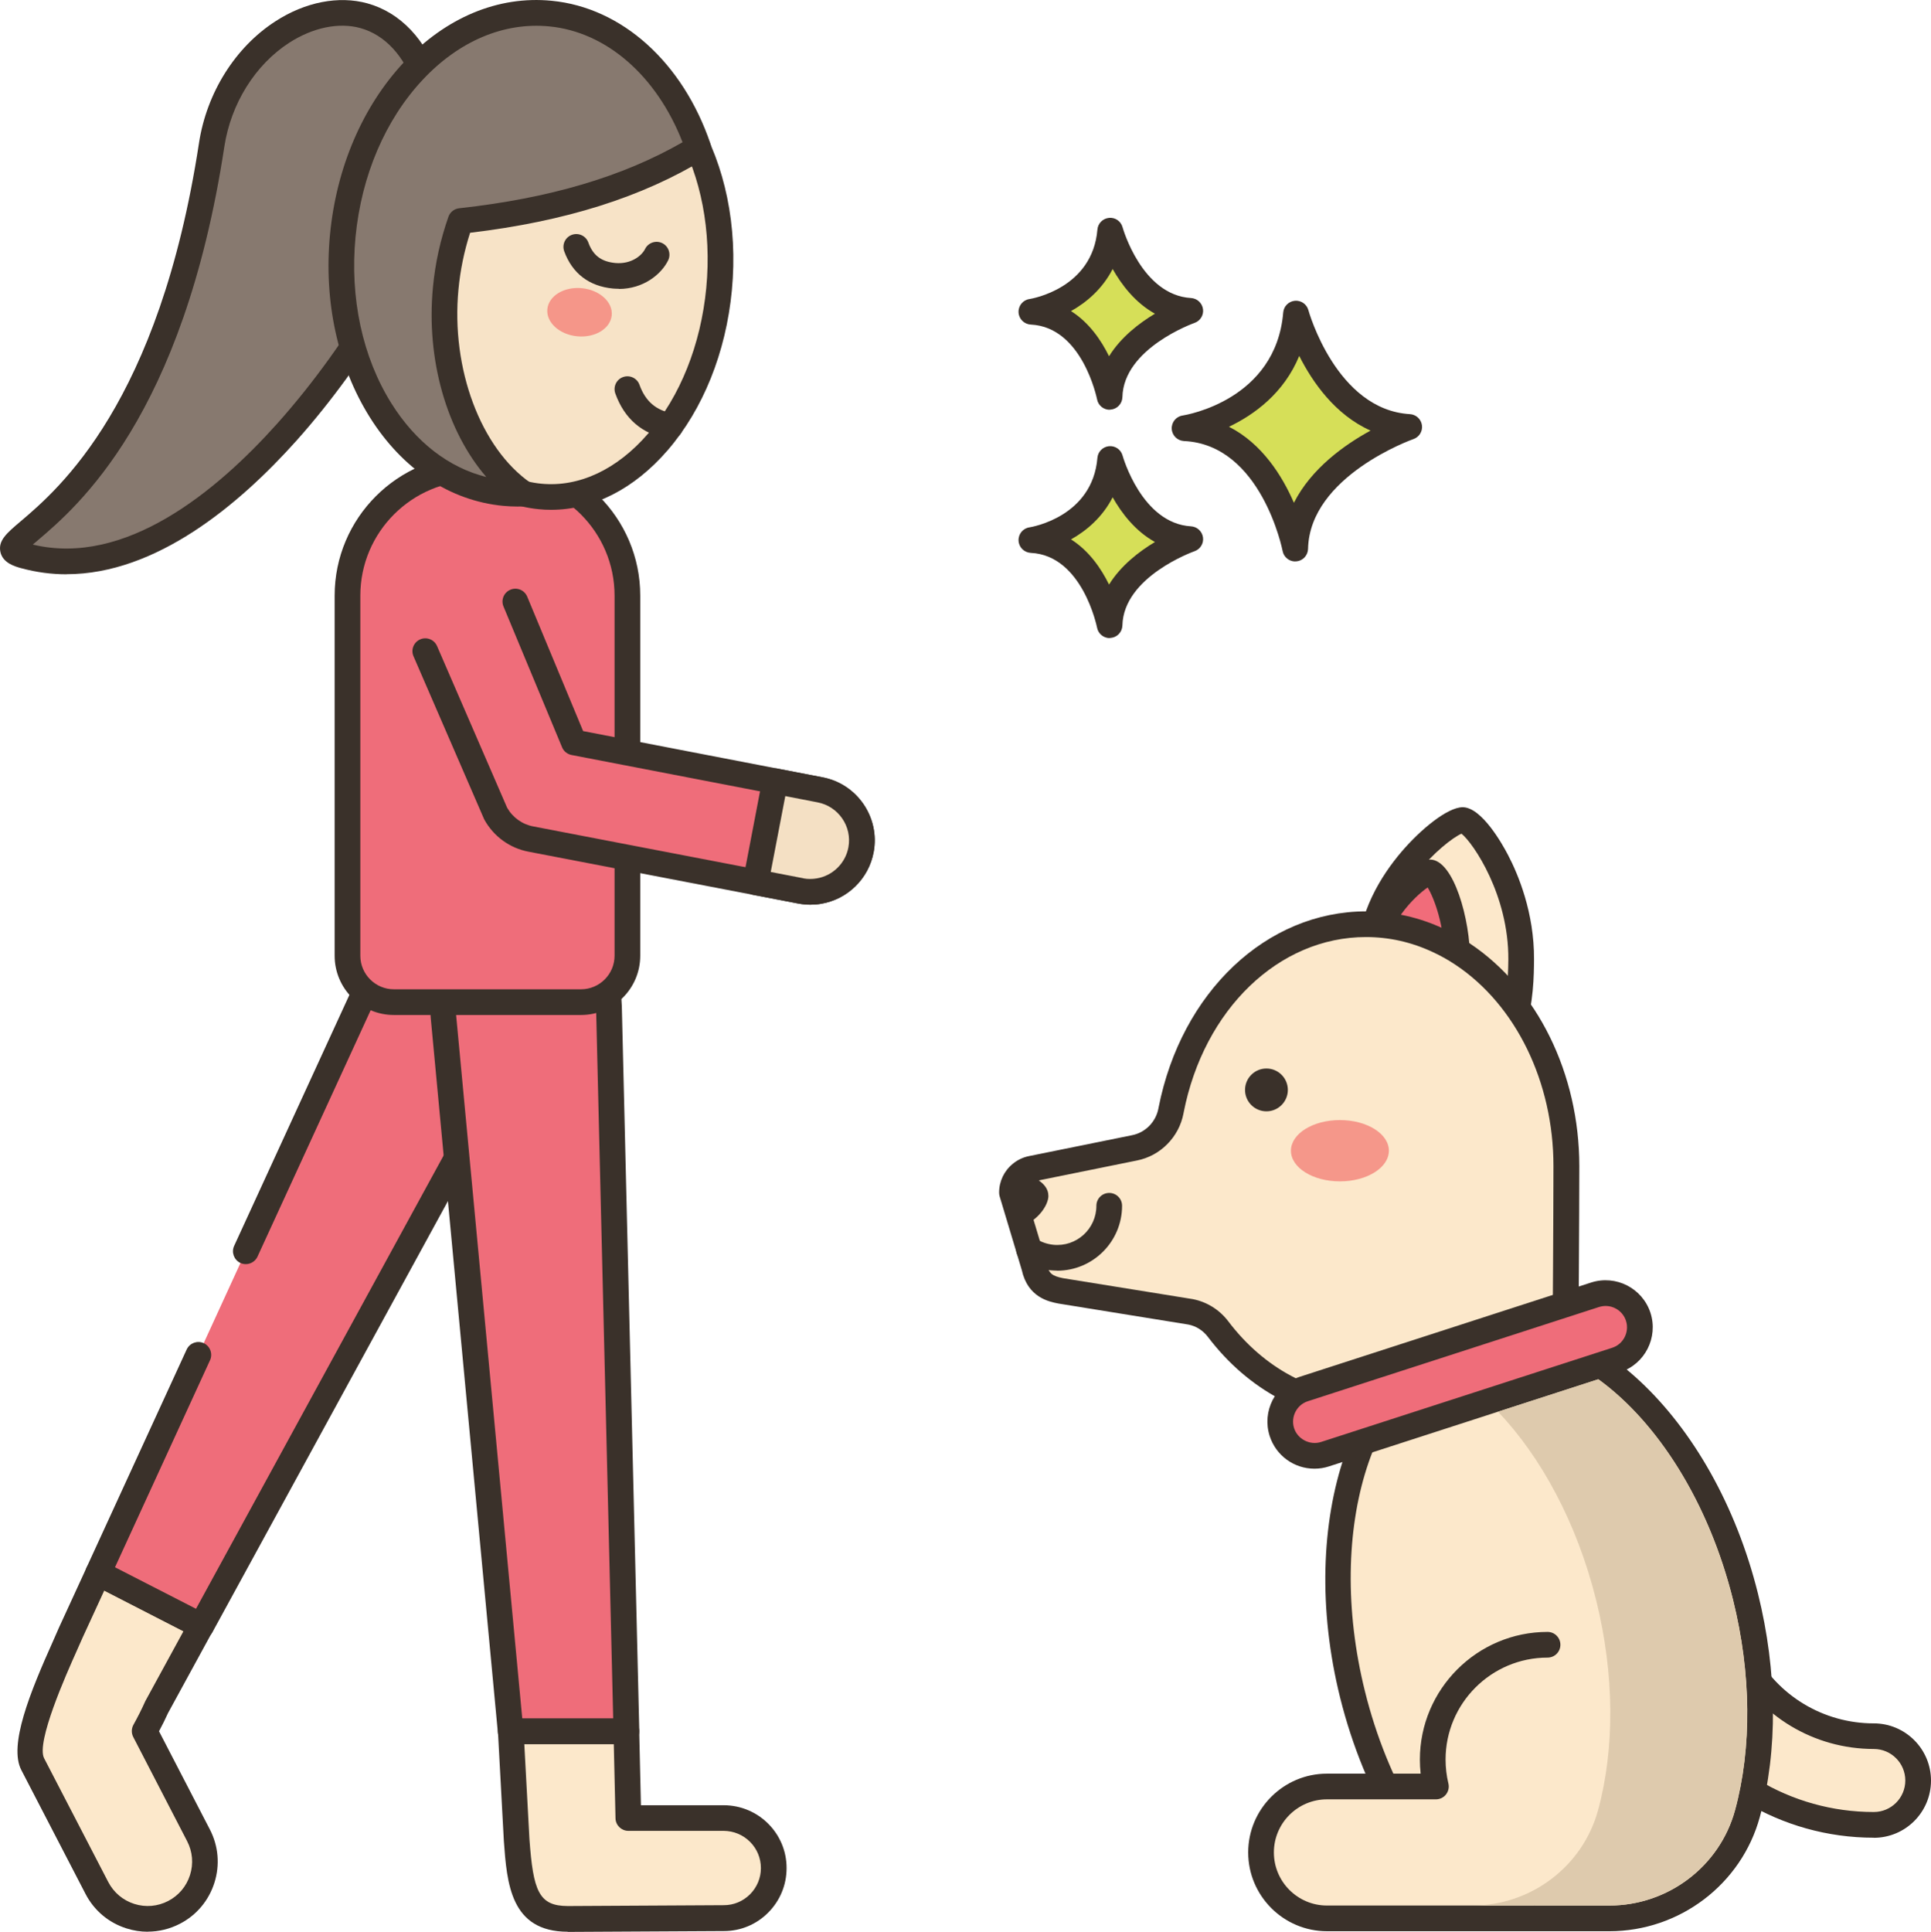 <svg xmlns="http://www.w3.org/2000/svg" id="Calque_2" data-name="Calque 2" viewBox="0 0 225.51 225.57"><defs><style>      .cls-1 {        fill: #f4e0c4;      }      .cls-2 {        fill: #f5978a;      }      .cls-3 {        fill: #3a312a;      }      .cls-4 {        fill: #f7e3c7;      }      .cls-5 {        fill: #fce8cb;      }      .cls-6 {        fill: #f59689;      }      .cls-7 {        fill: #87796f;      }      .cls-8 {        fill: #ef6d7a;      }      .cls-9 {        fill: #d6df58;      }      .cls-10 {        fill: #decaad;      }      .cls-11 {        fill: #f16c7a;      }    </style></defs><g id="Layer_1" data-name="Layer 1"><g><path class="cls-9" d="M151.36,36.61s3.41,12.66,13.22,13.25c0,0-13.1,4.53-13.32,14.2,0,0-2.58-13.57-12.93-14.06,0,0,12.05-1.83,13.02-13.39Z"></path><path class="cls-3" d="M151.26,65.56c-.71,0-1.34-.51-1.47-1.22-.02-.12-2.49-12.42-11.52-12.84-.77-.04-1.39-.65-1.43-1.42-.04-.77,.51-1.45,1.27-1.56,.44-.07,10.89-1.82,11.75-12.03,.06-.73,.63-1.3,1.36-1.37,.73-.06,1.39,.4,1.58,1.1,.03,.12,3.26,11.63,11.86,12.14,.71,.04,1.3,.58,1.4,1.29,.1,.71-.32,1.39-.99,1.62-.12,.04-12.12,4.31-12.31,12.82-.02,.77-.61,1.4-1.37,1.46-.04,0-.08,0-.13,0Zm-7.74-15.73c3.88,1.97,6.23,5.75,7.59,8.88,2.03-4.02,5.94-6.79,8.95-8.43-4.13-1.84-6.78-5.65-8.33-8.72-1.79,4.36-5.27,6.87-8.2,8.27Z"></path><path class="cls-9" d="M129.66,53.59s2.41,8.95,9.35,9.37c0,0-9.27,3.2-9.42,10.05,0,0-1.82-9.6-9.14-9.94,0,0,8.52-1.29,9.21-9.47Z"></path><path class="cls-3" d="M129.59,74.51c-.71,0-1.34-.51-1.47-1.22-.02-.08-1.7-8.44-7.74-8.73-.77-.04-1.39-.65-1.43-1.42-.04-.77,.51-1.45,1.27-1.56,.3-.05,7.36-1.24,7.94-8.11,.06-.73,.63-1.3,1.36-1.37,.73-.06,1.39,.4,1.58,1.1h0c.02,.08,2.23,7.92,7.99,8.26,.71,.04,1.3,.58,1.4,1.29,.1,.71-.32,1.39-1,1.62-.08,.03-8.28,2.95-8.41,8.66-.02,.77-.61,1.4-1.38,1.46-.04,0-.08,0-.12,0Zm-4.52-11.53c2.11,1.33,3.52,3.39,4.45,5.28,1.38-2.23,3.52-3.87,5.36-4.97-2.29-1.27-3.88-3.35-4.94-5.22-1.17,2.29-3.01,3.88-4.87,4.92Z"></path><path class="cls-9" d="M129.66,26.93s2.41,8.95,9.35,9.37c0,0-9.27,3.2-9.42,10.05,0,0-1.82-9.6-9.14-9.94,0,0,8.52-1.29,9.21-9.47Z"></path><path class="cls-3" d="M129.59,47.85c-.71,0-1.34-.51-1.47-1.22-.02-.08-1.7-8.44-7.74-8.73-.77-.04-1.39-.65-1.43-1.42-.04-.77,.51-1.45,1.27-1.56,.3-.05,7.36-1.24,7.94-8.11,.06-.73,.63-1.3,1.36-1.37,.73-.07,1.39,.4,1.58,1.1h0c.02,.08,2.23,7.92,7.99,8.26,.71,.04,1.3,.58,1.4,1.29,.1,.71-.32,1.39-1,1.62-.08,.03-8.28,2.95-8.41,8.66-.02,.77-.61,1.4-1.38,1.46-.04,0-.08,0-.12,0Zm-4.52-11.53c2.11,1.33,3.52,3.39,4.45,5.28,1.38-2.23,3.52-3.87,5.36-4.97-2.29-1.27-3.88-3.35-4.94-5.22-1.17,2.29-3.01,3.88-4.87,4.92Z"></path><path class="cls-7" d="M49.95,23.92c-2.85,10.26-25.41,47-47.09,40.97-6.96-1.94,15.01-3.1,21.87-47.98C26.32,6.47,35.53-.1,42.5,1.84c6.96,1.94,10.3,11.82,7.45,22.08Z"></path><path class="cls-3" d="M7.77,67.06c-1.75,0-3.53-.23-5.32-.72-.69-.19-2.12-.59-2.4-1.88-.29-1.33,.71-2.19,2.38-3.6,4.42-3.76,16.16-13.74,20.81-44.17,.9-5.86,4.23-11.17,8.92-14.2C35.64,.23,39.56-.53,42.9,.39c3.86,1.07,6.85,4.23,8.42,8.88,1.5,4.45,1.53,9.79,.07,15.04h0c-1.63,5.88-8.53,17.95-16.81,27.19-6.66,7.43-16.33,15.55-26.81,15.55Zm-3.94-3.47c10.79,2.59,21.43-6.19,28.51-14.09,8.83-9.86,14.86-21.34,16.16-25.99h0c1.3-4.67,1.29-9.39-.02-13.28-1.24-3.68-3.51-6.15-6.39-6.95-2.51-.7-5.54-.07-8.31,1.71-3.98,2.57-6.81,7.11-7.58,12.13C21.39,48.67,9.02,59.18,4.37,63.13c-.18,.15-.36,.31-.54,.46Z"></path><path class="cls-5" d="M11.47,183.7l-3.19,6.94c-1.27,3-5.95,12.46-4.45,15.36l7.49,14.46c1.7,3.28,5.73,4.56,9.02,2.86,3.27-1.69,4.55-5.73,2.85-9.01l-6.29-12.16c.47-.85,.95-1.76,1.4-2.77l5.2-9.52-12.02-6.16Z"></path><path class="cls-3" d="M17.26,225.57c-.83,0-1.67-.13-2.49-.39-2.09-.66-3.79-2.1-4.79-4.04l-7.49-14.45c-1.5-2.9,1.01-9.05,3.72-15.09,.27-.61,.51-1.14,.68-1.55l3.21-6.98c.17-.37,.49-.66,.87-.79,.39-.13,.81-.1,1.17,.08l12.02,6.16c.36,.18,.63,.51,.75,.89,.12,.39,.08,.81-.12,1.16l-5.17,9.47c-.31,.69-.66,1.39-1.05,2.12l5.93,11.45c1.01,1.94,1.2,4.16,.54,6.24-.66,2.08-2.09,3.79-4.03,4.79-1.18,.61-2.46,.92-3.76,.92Zm-5.09-39.83l-2.54,5.52c-.16,.38-.4,.92-.69,1.56-1.18,2.63-4.75,10.63-3.79,12.49l7.49,14.45c.64,1.23,1.72,2.14,3.04,2.56,1.32,.42,2.73,.3,3.96-.34,1.23-.64,2.13-1.71,2.55-3.03,.42-1.32,.3-2.73-.34-3.96l-6.29-12.16c-.23-.45-.22-.98,.02-1.42,.52-.94,.96-1.81,1.34-2.66,.02-.04,.03-.07,.05-.11l4.46-8.17-9.26-4.75Z"></path><path class="cls-8" d="M23.16,158.21l-11.7,25.48,12.03,6.18L63.74,116.22c3.75-6.86-1.76-15.12-9.54-14.28-3.39,.37-6.34,2.49-7.77,5.59l-17.72,38.58-5.55,12.1Z"></path><path class="cls-3" d="M23.49,191.37c-.23,0-.46-.05-.68-.17l-12.03-6.18c-.71-.37-1.01-1.23-.68-1.96l11.7-25.48c.35-.75,1.24-1.08,1.99-.74,.75,.35,1.08,1.24,.74,1.99l-11.1,24.18,9.46,4.85L62.42,115.5c1.49-2.72,1.35-5.89-.38-8.47-1.72-2.58-4.6-3.92-7.69-3.59-2.85,.31-5.37,2.12-6.56,4.72l-17.72,38.58c-.35,.75-1.24,1.08-1.99,.74-.75-.35-1.08-1.24-.74-1.99l17.72-38.58c1.64-3.56,5.07-6.04,8.97-6.45,4.22-.45,8.14,1.38,10.5,4.91,2.36,3.53,2.55,7.86,.51,11.58L24.81,190.59c-.27,.5-.79,.78-1.32,.78Z"></path><path class="cls-5" d="M90.36,218.14c0,3.22-2.62,5.85-5.83,5.83,0,0-17.77,.1-18.22,.1-5.17-.01-5.59-4.03-5.96-9.23l-.69-12.68h-.01s13.51,0,13.51,0v.08l.24,10.06h11.14c3.22,.01,5.85,2.62,5.83,5.85Z"></path><path class="cls-3" d="M66.3,225.57c-6.69-.01-7.1-5.65-7.46-10.62l-.68-12.61c-.03-.25,0-.51,.1-.75,.23-.56,.77-.93,1.38-.93h13.51c.83,.01,1.5,.68,1.5,1.51l.2,8.63h9.68c4.06,.01,7.35,3.31,7.33,7.35,0,1.96-.77,3.81-2.16,5.2-1.38,1.38-3.21,2.14-5.15,2.14h-.02s-17.77,.1-18.22,.1Zm-5.07-21.92l.6,11.11c.44,6.04,1.08,7.8,4.47,7.81,.45,0,18.21-.1,18.21-.1h.02c1.16,0,2.23-.45,3.05-1.26,.82-.82,1.28-1.91,1.28-3.07h0c0-1.16-.45-2.25-1.27-3.07-.82-.82-1.91-1.27-3.07-1.28h-11.14c-.81,0-1.48-.65-1.5-1.46l-.2-8.67h-10.45Z"></path><path class="cls-8" d="M73.15,202.16h-13.51s-.01-.01-.01-.01l-7.84-83.45c-.32-3.4,1.17-6.7,3.92-8.73,6.31-4.62,15.22-.24,15.4,7.59l2.04,84.6Z"></path><path class="cls-3" d="M73.15,203.66h-13.51c-.77-.01-1.43-.6-1.5-1.37l-7.84-83.45c-.37-3.89,1.37-7.75,4.53-10.07,3.42-2.51,7.74-2.89,11.55-1.01,3.81,1.88,6.14,5.53,6.24,9.77l2.04,84.6c0,.4-.14,.79-.43,1.08-.28,.29-.67,.45-1.07,.45Zm-12.15-3.01h10.61s-2-83.05-2-83.05c-.07-3.11-1.78-5.78-4.57-7.15-2.78-1.37-5.94-1.1-8.45,.74-2.31,1.7-3.59,4.53-3.32,7.37l7.72,82.09Z"></path><path class="cls-8" d="M55.5,54.62h2.83c8.24,0,14.93,6.69,14.93,14.93v42.05c0,2.99-2.43,5.42-5.42,5.42h-21.85c-2.99,0-5.42-2.43-5.42-5.42v-42.05c0-8.24,6.69-14.93,14.93-14.93Z"></path><path class="cls-3" d="M67.85,118.52h-21.85c-3.82,0-6.92-3.1-6.92-6.92v-42.05c0-9.06,7.37-16.43,16.43-16.43h2.83c9.06,0,16.43,7.37,16.43,16.43v42.05c0,3.82-3.1,6.92-6.92,6.92Zm-12.34-62.4c-7.41,0-13.43,6.03-13.43,13.43v42.05c0,2.16,1.76,3.92,3.92,3.92h21.85c2.16,0,3.92-1.76,3.92-3.92v-42.05c0-7.41-6.03-13.43-13.43-13.43h-2.83Z"></path><path class="cls-4" d="M83.98,33.76c-1.37,14.34-10.73,25.18-20.91,24.2-10.17-.98-17.3-13.39-15.93-27.73S57.88,5.05,68.05,6.03c10.17,.98,17.3,13.39,15.93,27.73Z"></path><path class="cls-3" d="M64.36,59.53c-.48,0-.95-.02-1.43-.07-10.98-1.05-18.73-14.23-17.28-29.37,.69-7.24,3.36-13.88,7.51-18.68,4.27-4.95,9.61-7.39,15.03-6.87,10.98,1.05,18.73,14.23,17.28,29.37h0c-.69,7.24-3.36,13.88-7.51,18.68-3.9,4.51-8.68,6.94-13.6,6.94Zm2.41-52.06c-4.04,0-8.03,2.06-11.34,5.9-3.75,4.34-6.16,10.38-6.8,17.01-1.29,13.5,5.25,25.2,14.58,26.1,4.42,.43,8.85-1.65,12.47-5.84,3.75-4.34,6.16-10.38,6.8-17.01h0c1.29-13.5-5.25-25.2-14.58-26.1-.38-.04-.76-.05-1.13-.05Z"></path><path class="cls-7" d="M40.02,27.51c-1.48,15.46,6.97,28.92,18.88,30.06,.75,.07,1.49,.09,2.23,.06-6.04-4.19-10.06-13.76-9.08-23.96,.26-2.8,.87-5.44,1.73-7.87,9.83-1.08,19.42-3.45,27.76-8.54-2.95-8.66-9.34-14.92-17.27-15.68-11.91-1.15-22.76,10.46-24.25,25.93Z"></path><path class="cls-3" d="M60.47,59.15c-.55,0-1.11-.03-1.7-.08-6.24-.6-11.77-4.27-15.59-10.36-3.74-5.96-5.39-13.54-4.64-21.34h0c.75-7.81,3.81-14.94,8.61-20.08C52.05,2.04,58.18-.52,64.42,.09c8.2,.79,15.31,7.18,18.55,16.69,.23,.67-.04,1.4-.64,1.76-7.35,4.49-16.33,7.32-27.43,8.64-.69,2.15-1.15,4.37-1.36,6.63-.88,9.24,2.59,18.53,8.44,22.59,.53,.37,.77,1.03,.59,1.65-.18,.62-.73,1.05-1.37,1.08-.24,.01-.48,.02-.73,.02Zm-18.95-31.49c-.68,7.15,.81,14.06,4.2,19.46,2.83,4.51,6.7,7.49,11.07,8.58-4.61-5.35-7.04-13.67-6.23-22.16,.26-2.81,.88-5.58,1.81-8.23,.19-.54,.68-.93,1.25-.99,10.55-1.16,19.1-3.69,26.09-7.71-3.01-7.74-8.89-12.89-15.58-13.53-5.28-.51-10.54,1.71-14.79,6.26-4.35,4.66-7.13,11.16-7.82,18.31h0Z"></path><path class="cls-6" d="M71.44,36.82c-.15,1.55-1.95,2.65-4.03,2.45-2.07-.2-3.64-1.62-3.49-3.17,.15-1.55,1.95-2.65,4.03-2.45,2.07,.2,3.64,1.62,3.49,3.17Z"></path><path class="cls-3" d="M78.28,51.25c-.09,0-.18,0-.27-.02-3.02-.55-5.09-2.33-6.15-5.28-.28-.78,.12-1.64,.9-1.92,.78-.28,1.64,.12,1.92,.9,.69,1.92,1.92,2.99,3.87,3.34,.81,.15,1.35,.93,1.21,1.75-.13,.72-.76,1.23-1.47,1.23Z"></path><path class="cls-3" d="M72.27,33.72c-.23,0-.46-.01-.7-.03-2.78-.27-4.74-1.77-5.68-4.35-.28-.78,.12-1.64,.9-1.92,.78-.28,1.64,.12,1.92,.9,.54,1.5,1.51,2.23,3.14,2.39,1.88,.17,3.11-.88,3.48-1.63,.36-.74,1.26-1.05,2.01-.69,.74,.36,1.05,1.26,.69,2.01-.82,1.67-2.93,3.34-5.76,3.34Z"></path><path class="cls-8" d="M60.18,70.25l6.84,16.44,28.72,5.54c3.26,.61,5.42,3.73,4.82,6.99-.47,2.56-2.5,4.44-4.93,4.84-.66,.11-1.36,.11-2.06-.02l-31.53-6.06c-1.77-.33-3.3-1.43-4.17-3.01l-8.21-18.94,10.52-5.78Z"></path><path class="cls-3" d="M94.64,105.64c-.45,0-.9-.04-1.34-.12l-31.54-6.06c-2.21-.41-4.11-1.78-5.2-3.76-.02-.04-.04-.08-.06-.13l-8.21-18.94c-.33-.76,.02-1.64,.78-1.97,.76-.33,1.64,.02,1.97,.78l8.18,18.87c.66,1.16,1.78,1.96,3.1,2.2l31.54,6.06c.49,.09,1.01,.09,1.53,0,1.87-.31,3.36-1.77,3.7-3.63,.45-2.44-1.18-4.79-3.62-5.24l-28.73-5.54c-.49-.1-.91-.43-1.1-.9l-6.84-16.44c-.32-.76,.04-1.64,.81-1.96,.76-.32,1.64,.04,1.96,.81l6.53,15.7,27.93,5.39c4.06,.75,6.76,4.67,6.01,8.73-.57,3.1-3.04,5.53-6.16,6.05-.41,.07-.82,.1-1.24,.1Z"></path><path class="cls-1" d="M93.57,104.04c.7,.13,1.4,.12,2.06,.01,2.43-.4,4.45-2.28,4.92-4.84,.61-3.26-1.56-6.39-4.81-6.99l-5.22-1.01-2.26,11.81,5.31,1.02Z"></path><path class="cls-3" d="M94.63,105.64c-.45,0-.89-.04-1.33-.12,0,0-.01,0-.02,0l-5.31-1.02c-.81-.16-1.35-.94-1.19-1.75l2.26-11.81c.07-.39,.3-.74,.63-.96,.33-.22,.74-.31,1.13-.23l5.22,1.01c4.06,.75,6.76,4.68,6,8.74-.57,3.1-3.04,5.53-6.15,6.04-.42,.07-.83,.1-1.25,.1Zm-.79-3.07c.5,.09,1.02,.09,1.55,0,1.86-.31,3.35-1.77,3.69-3.63,.45-2.44-1.17-4.79-3.61-5.25l-3.76-.73-1.7,8.86,3.83,.74Z"></path><path class="cls-5" d="M160.01,111.9c-.06,8.95,4.7,12.66,10.61,12.66,4.49,0,6.98-3.56,7.04-12.51,.06-8.95-5.42-16.27-6.84-16.28-1.73-.01-10.75,7.18-10.81,16.13Z"></path><path class="cls-3" d="M170.62,126.06c-3.41,0-6.33-1.12-8.43-3.24-2.47-2.49-3.71-6.17-3.68-10.94,.04-5.29,2.81-9.65,5.14-12.39,2.21-2.6,5.38-5.23,7.17-5.23h.01c2.21,.02,4.61,4.28,5.29,5.59,1.15,2.2,3.07,6.71,3.03,12.2-.02,3.46-.1,14-8.54,14Zm-10.61-14.16h1.5c-.03,3.95,.92,6.91,2.8,8.81,1.53,1.54,3.71,2.35,6.3,2.35,1.63,0,5.46,0,5.54-11.02,.05-7.52-4.1-13.6-5.47-14.69-1.94,.84-9.12,6.94-9.18,14.56h-1.5Z"></path><path class="cls-11" d="M160.23,112.01c-.04,5.63,2.96,7.94,6.67,7.96,3.72,.03,3.26-2.24,3.3-7.87,.04-5.63-2.28-10.23-3.17-10.24-1.09,0-6.76,4.52-6.8,10.14Z"></path><path class="cls-3" d="M166.97,121.47s-.06,0-.08,0c-2.38-.02-4.39-.83-5.83-2.35-1.57-1.67-2.36-4.06-2.34-7.12,.04-6.42,6.28-11.63,8.3-11.63h0c2.75,.02,4.69,7.03,4.66,11.75,0,.6,0,1.17,0,1.69,0,3.13,.01,5.2-1.32,6.53-1.01,1-2.41,1.14-3.41,1.14Zm-5.25-9.45c-.02,2.26,.5,3.95,1.52,5.04,.87,.92,2.1,1.4,3.66,1.41,.7,0,1.18-.09,1.36-.26,.44-.44,.44-2.36,.43-4.39,0-.54,0-1.11,0-1.72,.03-4.05-1.23-7.27-1.96-8.47-1.5,1.01-4.98,4.41-5.01,8.4h0Z"></path><path class="cls-5" d="M139.05,153.2c1.29,.26,2.42,.99,3.21,2.03,4.28,5.65,10.43,9.19,17.27,9.19,3.79,0,9.74,.04,14.68,.07,4.73,.04,8.58-3.76,8.62-8.49,0,0,.1-14.08,.1-19.83,0-10.66-4.89-19.95-12.11-24.75-.9-.6-1.84-1.13-2.81-1.59-2.62-1.23-5.48-1.91-8.47-1.91-11.06,0-20.32,9.26-22.76,21.71,0,.04-.02,.07-.02,.11-.21,1.08-.73,2.04-1.47,2.79-.74,.75-1.7,1.29-2.78,1.5l-12.04,2.44c-.46,.09-.88,.3-1.23,.59-.65,.52-1.05,1.33-1.05,2.21l1.18,3.92,1.14,3.81,.29,.96c.43,2.06,1.71,2.52,3.04,2.79l15.24,2.47Z"></path><path class="cls-3" d="M174.28,165.99s-.05,0-.08,0c-4.93-.04-10.88-.08-14.66-.08-7.02,0-13.75-3.57-18.46-9.78-.57-.76-1.38-1.28-2.29-1.46l-15.21-2.46c-1.11-.22-3.55-.72-4.25-3.9l-2.59-8.62c-.04-.14-.06-.29-.06-.43,0-1.32,.59-2.55,1.61-3.37,.53-.44,1.18-.75,1.87-.89l12.04-2.44c.77-.15,1.46-.53,2.01-1.08,.55-.56,.92-1.26,1.07-2.02,0-.02,.02-.09,.02-.11,2.65-13.5,12.61-22.93,24.24-22.93,3.14,0,6.21,.69,9.11,2.05,1.02,.48,2.04,1.05,3.01,1.7,7.88,5.25,12.78,15.21,12.78,26,0,5.69-.1,19.7-.1,19.84-.02,2.69-1.08,5.2-3,7.09-1.89,1.87-4.4,2.89-7.05,2.89Zm-54.59-26.92l2.53,8.43s.02,.08,.03,.12c.23,1.11,.67,1.38,1.87,1.63l15.18,2.45s.04,0,.05,.01c1.63,.33,3.09,1.25,4.11,2.6,4.14,5.46,10,8.59,16.07,8.59,3.79,0,9.75,.04,14.69,.08,1.91-.01,3.66-.71,5-2.03,1.34-1.32,2.09-3.09,2.1-4.97,0-.14,.1-14.14,.1-19.82,0-9.8-4.38-18.8-11.44-23.5-.85-.57-1.73-1.06-2.62-1.47-2.5-1.18-5.14-1.77-7.84-1.77-10.17,0-18.93,8.43-21.29,20.5,0,.01-.02,.09-.02,.11-.26,1.35-.91,2.58-1.88,3.56-.96,.98-2.19,1.65-3.55,1.92l-12.04,2.44c-.21,.04-.41,.14-.57,.27-.28,.22-.45,.53-.49,.87Z"></path><path class="cls-3" d="M122.44,139.61c0,1.18-1.3,2.94-3.09,3.57l-1.18-3.92c0-.88,.4-1.68,1.05-2.21,1.86,.32,3.22,1.35,3.21,2.56Z"></path><path class="cls-3" d="M123.46,148.37c-.27,0-.54-.02-.8-.04-1.16-.12-2.29-.52-3.27-1.14-.43-.26-.72-.74-.72-1.28,0-.83,.67-1.5,1.5-1.5,.29,0,.58,.08,.82,.24,.59,.38,1.28,.62,1.99,.7,2.75,.29,5.06-1.87,5.06-4.55,0-.83,.67-1.5,1.5-1.5s1.5,.67,1.5,1.5c0,4.18-3.4,7.58-7.58,7.58Z"></path><path class="cls-2" d="M162.2,134.37c0,1.98-2.56,3.58-5.72,3.58s-5.72-1.6-5.72-3.58,2.56-3.58,5.72-3.58,5.72,1.6,5.72,3.58Z"></path><path class="cls-3" d="M150.4,127.27c0,1.38-1.12,2.5-2.5,2.5s-2.5-1.12-2.5-2.5,1.12-2.5,2.5-2.5,2.5,1.12,2.5,2.5Z"></path><path class="cls-5" d="M218.83,213.09c-10.26,0-19.62-5.63-24.43-14.69l-.84-1.58c-1.34-2.52-.38-5.66,2.14-7,2.52-1.34,5.66-.38,7,2.14l.84,1.58c3.01,5.67,8.87,9.19,15.29,9.19,2.86,0,5.18,2.32,5.18,5.18s-2.32,5.18-5.18,5.18Z"></path><path class="cls-3" d="M218.83,214.59c-10.81,0-20.68-5.93-25.76-15.48l-.84-1.58c-.84-1.57-1.01-3.38-.49-5.09s1.68-3.1,3.25-3.94c1.57-.84,3.38-1.01,5.09-.49,1.71,.52,3.1,1.68,3.94,3.25l.84,1.58c2.75,5.18,8.1,8.4,13.97,8.4,3.68,0,6.68,2.99,6.68,6.68s-2.99,6.68-6.68,6.68Zm-20.71-23.87c-.59,0-1.18,.14-1.72,.43-.87,.46-1.5,1.23-1.79,2.17-.29,.94-.19,1.93,.27,2.8l.84,1.58c4.55,8.57,13.41,13.89,23.11,13.89,2.03,0,3.68-1.65,3.68-3.68s-1.65-3.68-3.68-3.68c-6.98,0-13.34-3.83-16.62-9.99l-.84-1.58c-.46-.87-1.23-1.5-2.17-1.79-.36-.11-.72-.16-1.08-.16Z"></path><path class="cls-5" d="M173.66,224.01h14.29c7.51,0,14.15-4.99,16.12-12.23,1.98-7.25,2.06-16.15-.22-25.31-4.97-19.97-19.26-33.6-31.94-30.44-12.67,3.15-18.92,21.89-13.95,41.86,2.85,11.45,8.77,20.81,15.69,26.12Z"></path><path class="cls-3" d="M187.95,225.51h-14.29c-.33,0-.65-.11-.91-.31-7.49-5.74-13.4-15.57-16.24-26.95-5.16-20.74,1.59-40.33,15.05-43.68,13.46-3.35,28.6,10.8,33.75,31.54,2.25,9.05,2.33,18.31,.21,26.06-2.14,7.85-9.37,13.34-17.57,13.34Zm-13.78-3h13.78c6.85,0,12.89-4.58,14.67-11.13,1.98-7.27,1.9-15.99-.23-24.55-4.76-19.13-18.27-32.3-30.12-29.35-11.85,2.95-17.62,20.91-12.86,40.04,2.62,10.53,7.98,19.61,14.75,24.99Z"></path><path class="cls-5" d="M180.73,192.07c-7.41,0-13.41,6-13.41,13.41,0,1.08,.13,2.13,.37,3.14h-12.72c-4.25,0-7.7,3.45-7.7,7.7h0c0,4.25,3.45,7.7,7.7,7.7h24.09l1.67-31.94Z"></path><path class="cls-3" d="M179.06,225.51h-24.09c-5.07,0-9.2-4.13-9.2-9.2s4.13-9.2,9.2-9.2h10.94c-.06-.54-.09-1.09-.09-1.64,0-8.22,6.69-14.91,14.91-14.91,.83,0,1.5,.67,1.5,1.5s-.67,1.5-1.5,1.5c-6.57,0-11.91,5.34-11.91,11.91,0,.93,.11,1.87,.33,2.79,.11,.45,0,.92-.28,1.28-.28,.36-.72,.57-1.18,.57h-12.72c-3.42,0-6.2,2.78-6.2,6.2s2.78,6.2,6.2,6.2h24.09c.83,0,1.5,.67,1.5,1.5s-.67,1.5-1.5,1.5Z"></path><path class="cls-8" d="M153.51,170c.41,0,.82-.06,1.23-.2l34-11c2.1-.68,3.25-2.94,2.57-5.04-.68-2.1-2.94-3.25-5.04-2.57l-34,11c-2.1,.68-3.25,2.94-2.57,5.04,.55,1.69,2.12,2.77,3.8,2.77Z"></path><path class="cls-3" d="M153.51,171.5c-2.39,0-4.49-1.53-5.23-3.81-.93-2.89,.65-5.99,3.54-6.93l34-11c2.89-.93,5.99,.66,6.93,3.54,.93,2.89-.65,5.99-3.54,6.93l-34,11c-.55,.18-1.12,.27-1.69,.27Zm34-19c-.25,0-.51,.04-.77,.12l-34,11c-1.31,.42-2.03,1.84-1.61,3.15,.41,1.28,1.85,2.03,3.15,1.61l34-11c1.31-.42,2.03-1.84,1.61-3.15-.34-1.06-1.33-1.73-2.38-1.73Z"></path><path class="cls-10" d="M202.63,211.38c-1.79,6.55-7.82,11.13-14.68,11.13h-8.81s-.05,0-.08,0h-7.11c6.86,0,12.89-4.58,14.68-11.13,1.98-7.27,1.9-15.99-.23-24.55-2.24-9-6.41-16.68-11.45-21.98l11.71-3.79c6.9,4.99,12.89,14.31,15.74,25.77,2.13,8.56,2.21,17.28,.23,24.55Z"></path></g></g></svg>